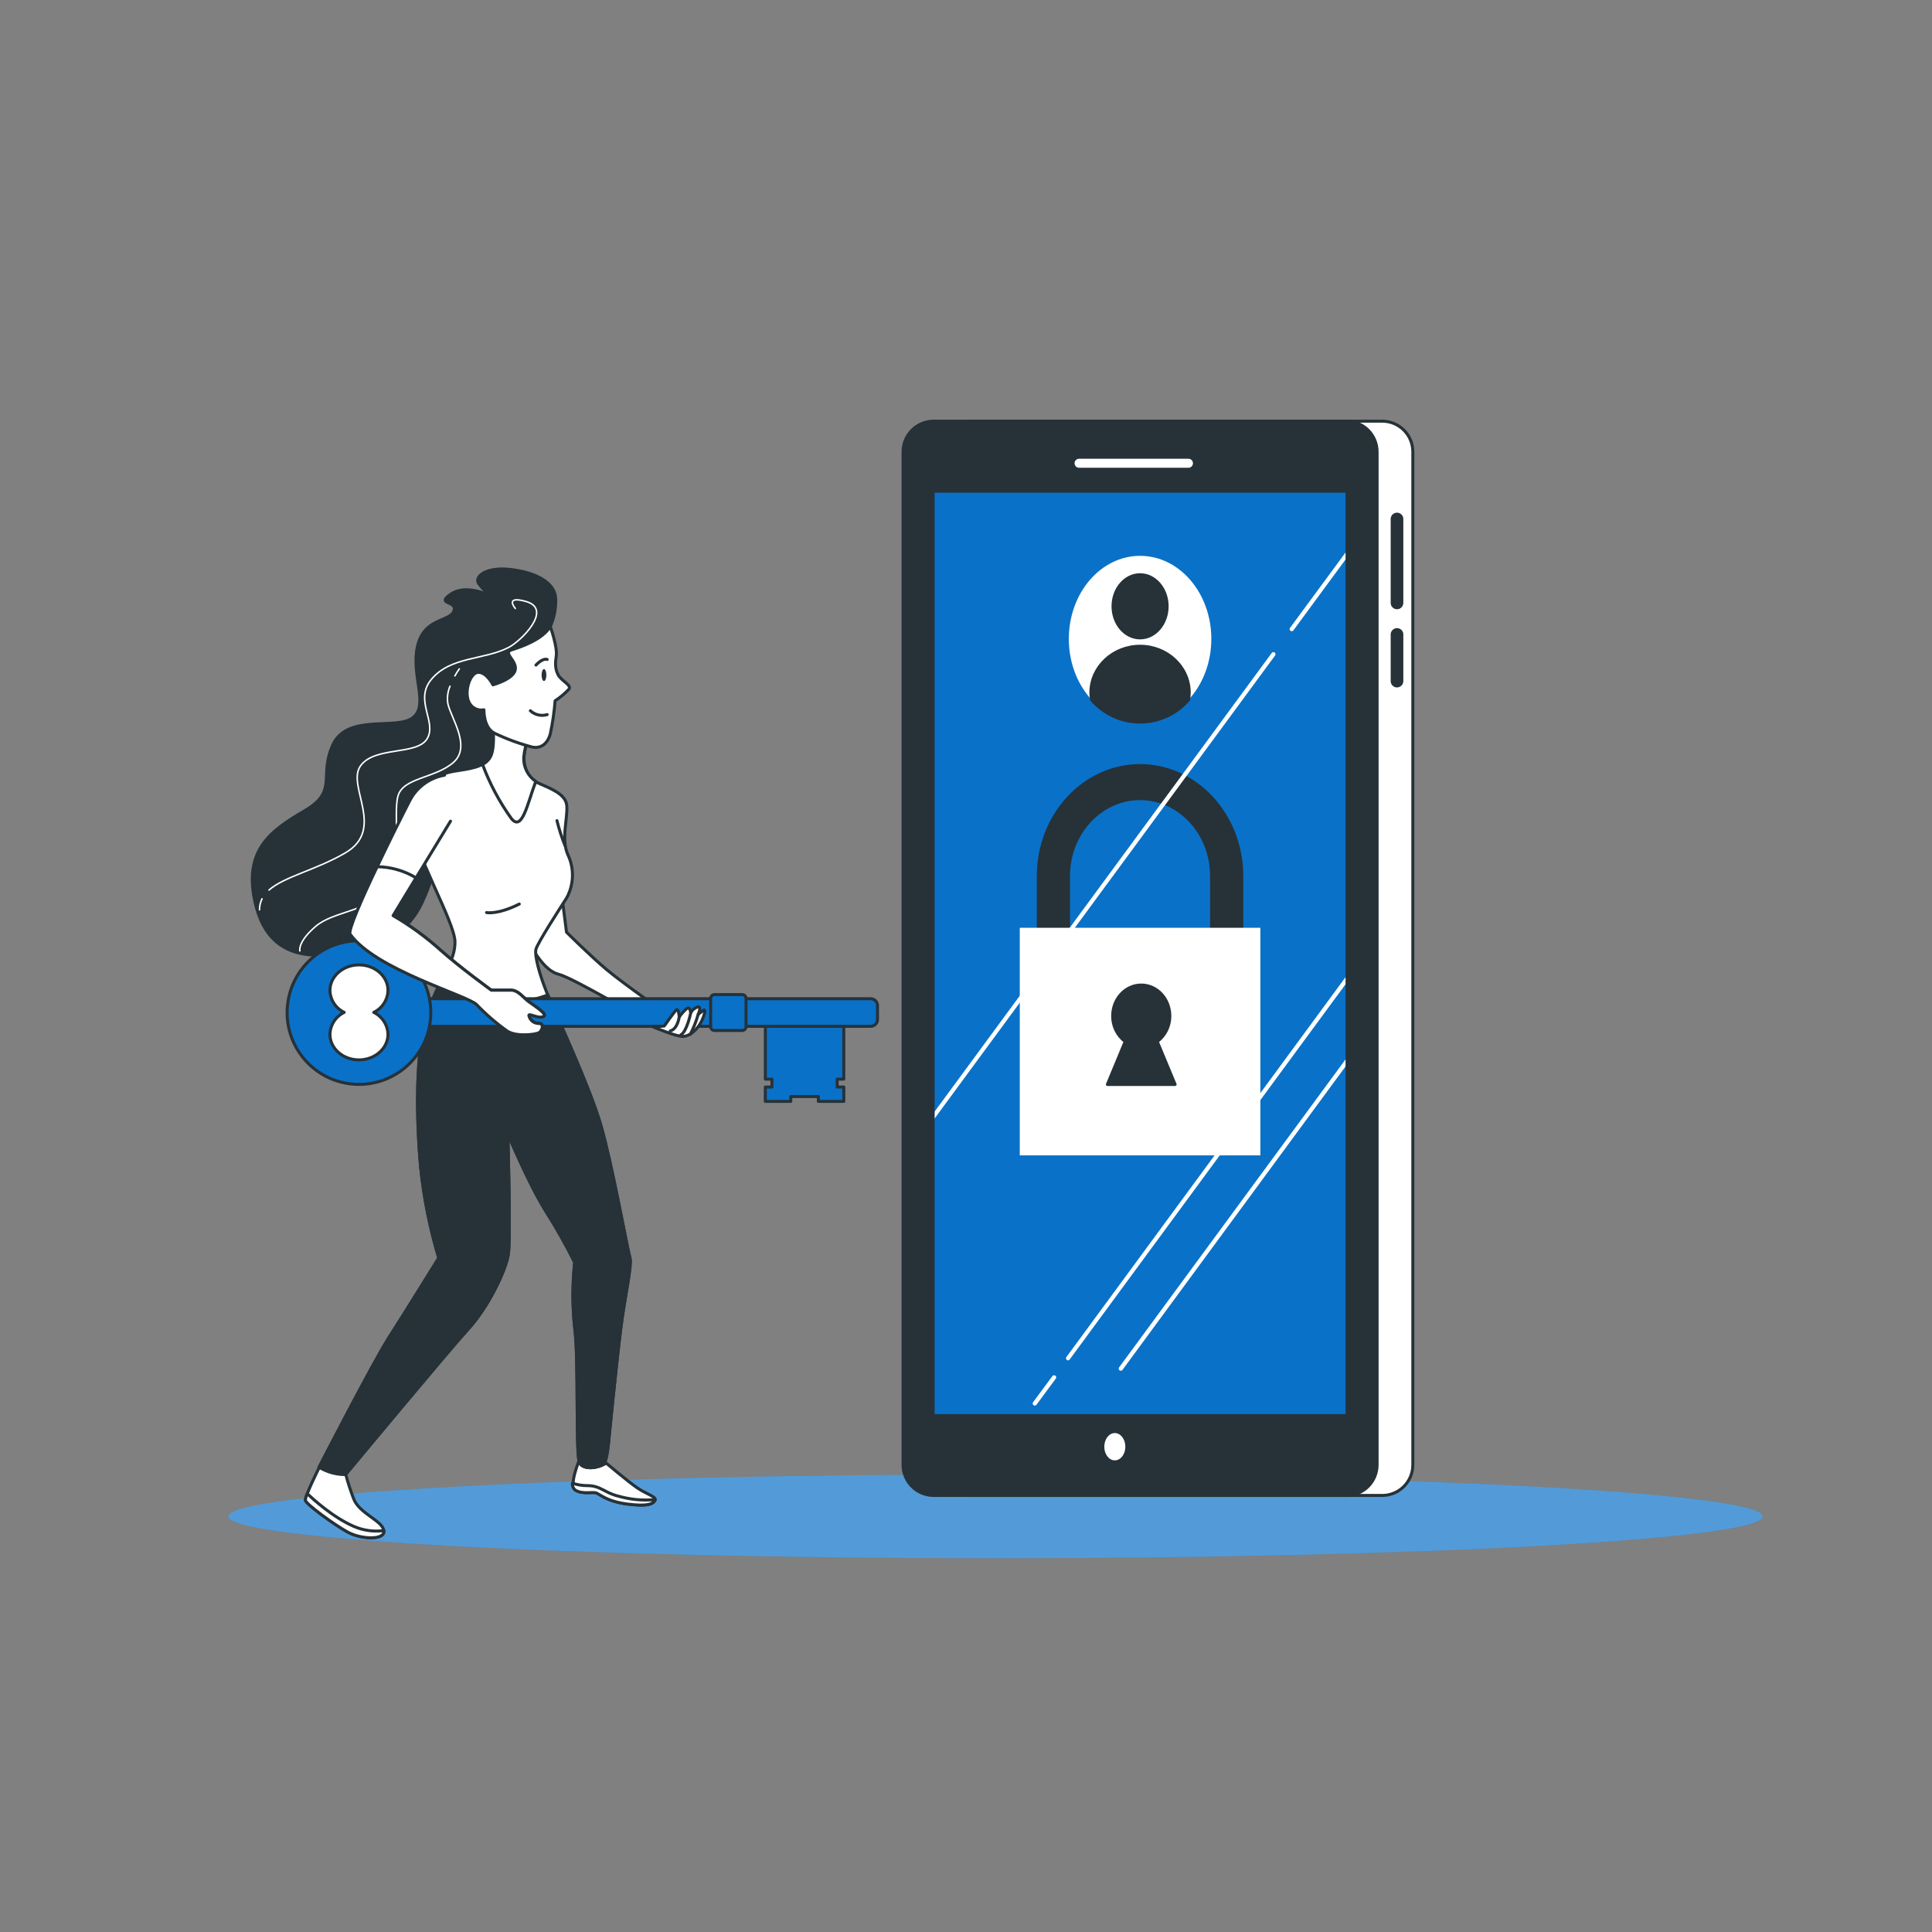 <svg width="643" height="643" viewBox="0 0 643 643" fill="none" xmlns="http://www.w3.org/2000/svg">
<rect x="0" y="0" width="643" height="643" fill="#808080" stroke="none"/>
<path d="M331.3 518.605C472.296 518.605 586.596 512.37 586.596 504.678C586.596 496.986 472.296 490.75 331.3 490.75C190.303 490.75 76.003 496.986 76.003 504.678C76.003 512.37 190.303 518.605 331.3 518.605Z" fill="#0A71C8"/>
<path opacity="0.3" d="M331.3 518.605C472.296 518.605 586.596 512.37 586.596 504.678C586.596 496.986 472.296 490.75 331.3 490.75C190.303 490.75 76.003 496.986 76.003 504.678C76.003 512.37 190.303 518.605 331.3 518.605Z" fill="white"/>
<path d="M460.028 140.174H322.631C317.006 140.174 312.446 144.734 312.446 150.359V487.522C312.446 493.148 317.006 497.708 322.631 497.708H460.028C465.653 497.708 470.213 493.148 470.213 487.522V150.359C470.213 144.734 465.653 140.174 460.028 140.174Z" fill="white" stroke="#263238" stroke-linecap="round" stroke-linejoin="round"/>
<path d="M464.94 202.763C464.384 202.763 463.851 202.542 463.458 202.149C463.065 201.756 462.844 201.223 462.844 200.667V172.568C462.885 172.039 463.125 171.545 463.514 171.184C463.904 170.824 464.416 170.624 464.946 170.624C465.477 170.624 465.989 170.824 466.378 171.184C466.768 171.545 467.008 172.039 467.049 172.568V200.616C467.054 200.896 467.003 201.174 466.9 201.435C466.796 201.695 466.641 201.932 466.445 202.132C466.249 202.332 466.014 202.491 465.756 202.599C465.498 202.708 465.22 202.763 464.94 202.763Z" fill="#263238"/>
<path d="M464.94 228.792C464.384 228.792 463.851 228.571 463.458 228.178C463.065 227.785 462.844 227.252 462.844 226.696V210.994C462.885 210.465 463.125 209.97 463.514 209.61C463.904 209.25 464.416 209.049 464.946 209.049C465.477 209.049 465.989 209.25 466.378 209.61C466.768 209.97 467.008 210.465 467.049 210.994V226.696C467.046 227.253 466.822 227.786 466.427 228.179C466.032 228.572 465.497 228.792 464.94 228.792Z" fill="#263238"/>
<path d="M448.132 140.174H310.736C305.111 140.174 300.551 144.734 300.551 150.359V487.522C300.551 493.148 305.111 497.708 310.736 497.708H448.132C453.757 497.708 458.317 493.148 458.317 487.522V150.359C458.317 144.734 453.757 140.174 448.132 140.174Z" fill="#263238" stroke="#263238" stroke-linecap="round" stroke-linejoin="round"/>
<path d="M447.811 163.978H311.058V470.637H447.811V163.978Z" fill="#0A71C8"/>
<path d="M359.128 154.178H395.535" stroke="white" stroke-width="3" stroke-linecap="round" stroke-linejoin="round"/>
<path d="M374.534 481.491C374.534 483.999 372.965 486.031 371.023 486.031C369.081 486.031 367.525 483.999 367.525 481.491C367.525 478.983 369.094 476.938 371.023 476.938C372.952 476.938 374.534 478.97 374.534 481.491Z" fill="white"/>
<path d="M379.434 240.289C392.53 240.289 403.147 227.91 403.147 212.64C403.147 197.37 392.53 184.991 379.434 184.991C366.337 184.991 355.72 197.37 355.72 212.64C355.72 227.91 366.337 240.289 379.434 240.289Z" fill="white"/>
<path d="M379.434 212.293C384.405 212.293 388.436 207.589 388.436 201.786C388.436 195.983 384.405 191.279 379.434 191.279C374.462 191.279 370.432 195.983 370.432 201.786C370.432 207.589 374.462 212.293 379.434 212.293Z" fill="#263238" stroke="#263238" stroke-linecap="round" stroke-linejoin="round"/>
<path d="M379.434 215.083C370.432 215.083 363.063 221.989 363.063 230.515C363.071 231.309 363.144 232.1 363.282 232.882C365.279 235.212 367.756 237.083 370.545 238.366C373.333 239.648 376.365 240.312 379.434 240.312C382.503 240.312 385.536 239.648 388.324 238.366C391.112 237.083 393.59 235.212 395.586 232.882C395.714 232.099 395.783 231.308 395.792 230.515C395.792 221.989 388.462 215.083 379.434 215.083Z" fill="#263238" stroke="#263238" stroke-linecap="round" stroke-linejoin="round"/>
<path d="M408.266 333.074H350.602C349.075 333.014 347.636 332.35 346.599 331.229C345.562 330.107 345.013 328.62 345.072 327.094V291.497C345.072 270.986 360.504 254.293 379.434 254.293C398.364 254.293 413.783 271.011 413.783 291.497V327.068C413.815 327.825 413.699 328.581 413.439 329.292C413.179 330.004 412.782 330.657 412.27 331.215C411.757 331.773 411.14 332.224 410.453 332.543C409.766 332.862 409.023 333.042 408.266 333.074ZM356.118 321.114H402.736V291.536C402.736 277.621 392.281 266.292 379.434 266.292C366.586 266.292 356.118 277.621 356.118 291.536V321.114Z" fill="#263238"/>
<path d="M419.467 308.781H339.4V384.527H419.467V308.781Z" fill="white"/>
<path d="M391.098 360.929L385.157 346.641C386.471 345.648 387.533 344.36 388.259 342.882C388.985 341.403 389.354 339.775 389.336 338.128C389.336 332.431 385.08 327.84 379.82 327.84C374.56 327.84 370.317 332.444 370.317 338.128C370.296 339.774 370.663 341.402 371.387 342.88C372.11 344.359 373.171 345.647 374.483 346.641L368.555 360.929H391.098Z" fill="#263238" stroke="#263238" stroke-linecap="round" stroke-linejoin="round"/>
<path d="M355.038 452.595C355.161 452.685 355.31 452.734 355.463 452.736C355.572 452.736 355.679 452.709 355.776 452.657C355.872 452.605 355.955 452.531 356.016 452.44L447.81 327.583V325.216L354.935 451.617C354.878 451.688 354.835 451.77 354.809 451.857C354.783 451.945 354.775 452.037 354.784 452.127C354.794 452.218 354.821 452.306 354.865 452.386C354.908 452.466 354.967 452.537 355.038 452.595Z" fill="white"/>
<path d="M429.344 208.962C429.289 209.036 429.25 209.12 429.228 209.21C429.206 209.299 429.202 209.392 429.217 209.483C429.231 209.574 429.263 209.661 429.312 209.74C429.36 209.818 429.423 209.886 429.498 209.939C429.649 210.047 429.836 210.09 430.018 210.062C430.201 210.033 430.365 209.934 430.476 209.785L447.811 186.213V183.898L429.344 208.962Z" fill="white"/>
<path d="M311.058 372.245L424.38 218.144C424.489 217.994 424.534 217.807 424.505 217.623C424.476 217.44 424.376 217.276 424.226 217.167C424.076 217.057 423.888 217.012 423.705 217.041C423.522 217.07 423.357 217.171 423.248 217.321L311.109 369.879L311.058 372.245Z" fill="white"/>
<path d="M344.391 467.795C344.5 467.793 344.608 467.767 344.706 467.718C344.804 467.669 344.889 467.598 344.957 467.512L351.387 458.819C351.441 458.745 351.481 458.66 351.503 458.571C351.525 458.482 351.528 458.389 351.514 458.298C351.5 458.207 351.467 458.12 351.419 458.041C351.371 457.963 351.307 457.895 351.232 457.841C351.082 457.734 350.895 457.69 350.712 457.719C350.53 457.748 350.365 457.847 350.255 457.996L343.825 466.676C343.77 466.749 343.729 466.833 343.706 466.922C343.684 467.011 343.679 467.103 343.692 467.194C343.705 467.285 343.736 467.373 343.783 467.451C343.83 467.53 343.893 467.599 343.966 467.653C344.087 467.749 344.237 467.799 344.391 467.795Z" fill="white"/>
<path d="M447.811 352.583L372.451 455.09C372.375 455.193 372.329 455.317 372.319 455.445C372.308 455.574 372.334 455.703 372.393 455.817C372.451 455.932 372.541 456.028 372.651 456.095C372.762 456.162 372.888 456.197 373.017 456.196C373.127 456.198 373.237 456.173 373.335 456.124C373.434 456.074 373.519 456.002 373.583 455.913L447.811 354.936V352.583Z" fill="white"/>
<path d="M183.139 208.512C184.414 205.687 185.03 202.608 184.94 199.51C184.94 193.762 177.982 190.431 169.803 189.518C161.624 188.605 157.998 191.935 159.207 194.057C160.463 195.807 161.996 197.341 163.746 198.597C163.746 198.597 155.567 194.057 150.115 197.697C144.662 201.336 152.545 199.819 151.028 203.445C149.51 207.072 141.036 205.567 138.914 215.251C136.792 224.934 142.849 234.631 137.396 238.874C131.944 243.118 115.534 237.357 110.75 247.954C105.966 258.55 112.756 263.257 101.26 269.918C89.763 276.58 81.378 283.087 84.709 299.432C88.04 315.777 98.945 321.5 120.447 315.726C141.949 309.952 140.431 296.95 147.453 283.576C154.474 270.201 165.328 272.979 168.659 265.405C171.99 257.83 167.746 248.751 168.054 241.781C168.363 234.811 175.32 233.306 178.047 225.063C180.773 216.82 183.139 208.512 183.139 208.512Z" fill="#263238" stroke="#263238" stroke-linecap="round" stroke-linejoin="round"/>
<path d="M87.216 299.124C86.652 300.262 86.366 301.518 86.38 302.789" stroke="white" stroke-width="0.5" stroke-linecap="round" stroke-linejoin="round"/>
<path d="M171.514 202.507C171.514 202.507 167.733 198.134 175.012 200.166C184.181 202.738 173.417 213.347 169.276 215.482C160.969 219.739 149.986 218.376 143.556 226.117C137.718 233.113 145.601 240.405 142.103 245.948C138.605 251.49 124.6 248.275 119.945 254.95C115.29 261.624 128.394 275.95 114.981 283.82C105.285 289.517 94.662 291.703 89.531 296.217" stroke="white" stroke-width="0.5" stroke-linecap="round" stroke-linejoin="round"/>
<path d="M149.768 228.381C148.973 230.241 148.732 232.29 149.074 234.284C150.231 239.235 156.944 248.571 150.822 253.818C144.701 259.065 134.194 258.769 132.458 264.916C130.722 271.063 134.207 287.948 128.382 295.78C122.556 303.612 111.175 303.072 105.054 308.319C98.932 313.566 99.807 316.485 99.807 316.485" stroke="white" stroke-width="0.5" stroke-linecap="round" stroke-linejoin="round"/>
<path d="M152.854 222.62C152.324 223.369 151.834 224.146 151.388 224.947" stroke="white" stroke-width="0.5" stroke-linecap="round" stroke-linejoin="round"/>
<path d="M187.061 298.661L188.54 310.235C188.54 310.235 196.256 317.951 201.927 322.722C207.599 327.493 222.13 337.588 222.13 337.588L214.762 339.684C214.762 339.684 190.675 325.409 185.917 324.252C181.158 323.095 177.596 316.227 176.117 314.144C174.638 312.061 183.19 296.577 187.061 298.661Z" fill="white" stroke="#263238" stroke-linecap="round" stroke-linejoin="round"/>
<path d="M201.774 486.97C201.774 486.97 209.053 493.117 212.062 495.174C215.071 497.232 218.582 498.158 218.029 499.277C217.476 500.395 215.971 501.514 208.885 500.563C201.8 499.611 199.755 497.206 198.443 496.833C197.131 496.46 193.968 497.399 191.55 495.907C189.132 494.416 192.965 485.529 192.965 485.529C194.027 486.771 195.494 487.596 197.106 487.86C198.718 488.124 200.372 487.808 201.774 486.97Z" fill="white" stroke="#263238" stroke-linecap="round" stroke-linejoin="round"/>
<path d="M218.002 499.277C218.008 499.217 218.008 499.156 218.002 499.097C213.911 499.472 209.786 499.084 205.837 497.952C201.259 496.872 199.908 494.441 195.549 494.441C193.838 494.457 192.137 494.178 190.521 493.618C190.474 494.047 190.532 494.481 190.692 494.882C190.851 495.284 191.105 495.64 191.434 495.92C193.851 497.412 197.028 496.473 198.327 496.846C199.625 497.219 201.683 499.65 208.769 500.575C215.855 501.501 217.437 500.395 218.002 499.277Z" fill="white" stroke="#263238" stroke-linecap="round" stroke-linejoin="round"/>
<path d="M163.669 238.424C163.669 238.424 165.071 247.864 163.27 251.67C161.47 255.477 155.837 255.888 151.028 256.698C146.218 257.509 135.171 261.714 136.367 272.555C137.563 283.396 151.426 306.878 151.426 313.501C151.426 320.124 147.208 323.532 142.591 336.379C137.975 349.226 138.579 373.12 140.019 388.578C141.075 398.78 143.09 408.859 146.038 418.683C146.038 418.683 134.464 437.356 129.32 445.38C124.176 453.405 106.172 488.346 106.172 488.346C106.172 488.346 106.172 489.542 108.975 490.352C110.948 490.832 112.988 490.966 115.007 490.75C115.007 490.75 149.523 449.2 155.953 442.178C162.383 435.157 168.401 422.888 169.199 417.281C169.996 411.674 169.006 377.338 169.006 377.338C169.006 377.338 176.22 394.596 181.866 403.431C185.29 408.838 188.432 414.418 191.279 420.149C190.489 427.415 190.489 434.745 191.279 442.011C192.681 452.042 191.498 484.269 192.9 486.88C194.301 489.49 199.741 488.397 200.95 487.201C202.159 486.005 202.725 478.199 202.725 478.199C202.725 478.199 205.13 453.765 206.583 442.268C208.036 430.771 210.441 420.985 209.605 418.374C208.769 415.764 203.779 387.858 199.96 374.65C196.14 361.443 184.528 336.713 181.956 330.296C179.384 323.879 177.931 318.041 178.342 316.034C178.754 314.028 186.573 301.991 188.63 298.776C189.803 296.597 190.45 294.173 190.519 291.699C190.589 289.225 190.078 286.769 189.029 284.527C186.624 279.306 189.029 272.272 188.63 268.067C188.232 263.861 182.007 262.035 178.792 260.441C175.577 258.846 174.368 255.219 174.368 252.21C174.565 249.675 175.177 247.19 176.182 244.854C176.182 244.854 166.28 238.424 163.669 238.424Z" fill="white" stroke="#263238" stroke-linecap="round" stroke-linejoin="round"/>
<path d="M188.001 281.364C186.943 278.677 186.062 275.923 185.364 273.121" stroke="#263238" stroke-linecap="round" stroke-linejoin="round"/>
<path d="M161.933 303.714C161.933 303.714 165.559 304.512 172.825 300.885" stroke="#263238" stroke-linecap="round" stroke-linejoin="round"/>
<path d="M199.998 374.522C196.359 361.867 185.57 338.758 182.342 331.132C166.91 336.919 152.481 331.981 145.704 328.792C144.726 330.926 143.672 333.395 142.591 336.379C137.975 349.239 138.579 373.12 140.019 388.578C141.075 398.78 143.09 408.859 146.038 418.683C146.038 418.683 134.464 437.356 129.32 445.38C124.176 453.405 106.172 488.346 106.172 488.346C106.172 488.346 106.172 489.541 108.975 490.352C110.948 490.832 112.988 490.966 115.007 490.75C115.007 490.75 149.523 449.2 155.953 442.178C162.383 435.157 168.401 422.888 169.199 417.281C169.996 411.674 169.006 377.338 169.006 377.338C169.006 377.338 176.22 394.596 181.866 403.431C185.29 408.837 188.432 414.418 191.279 420.149C190.489 427.415 190.489 434.745 191.279 442.011C192.681 452.042 191.498 484.269 192.9 486.88C194.301 489.49 199.741 488.397 200.95 487.201C202.159 486.005 202.725 478.199 202.725 478.199C202.725 478.199 205.13 453.765 206.583 442.268C208.036 430.771 210.441 420.985 209.605 418.374C208.769 415.764 203.818 387.767 199.998 374.522Z" fill="#263238" stroke="#263238" stroke-linecap="round" stroke-linejoin="round"/>
<path d="M278.625 361.777V359.154H280.824V338.552H278.625H256.917H254.718V359.154H256.917V361.777H254.705V366.561H263.18V364.954H272.362V366.561H280.837V361.777H278.625Z" fill="#0A71C8" stroke="#263238" stroke-linecap="round" stroke-linejoin="round"/>
<path d="M138.322 332.392H289.762C290.369 332.392 290.951 332.633 291.38 333.063C291.81 333.492 292.051 334.074 292.051 334.681V339.285C292.051 339.892 291.81 340.475 291.38 340.904C290.951 341.333 290.369 341.574 289.762 341.574H138.322V332.379V332.392Z" fill="#0A71C8" stroke="#263238" stroke-linecap="round" stroke-linejoin="round"/>
<path d="M247.015 331.016H237.795C237.091 331.016 236.521 331.586 236.521 332.289V341.69C236.521 342.393 237.091 342.963 237.795 342.963H247.015C247.718 342.963 248.288 342.393 248.288 341.69V332.289C248.288 331.586 247.718 331.016 247.015 331.016Z" fill="#0A71C8" stroke="#263238" stroke-linecap="round" stroke-linejoin="round"/>
<path d="M143.06 340.857C145.194 327.827 136.361 315.535 123.331 313.401C110.301 311.267 98.009 320.1 95.875 333.13C93.741 346.16 102.574 358.452 115.604 360.586C128.634 362.72 140.926 353.887 143.06 340.857Z" fill="#0A71C8" stroke="#263238" stroke-linecap="round" stroke-linejoin="round"/>
<path d="M124.382 336.932C125.768 336.268 126.944 335.235 127.781 333.947C128.618 332.658 129.084 331.164 129.127 329.627C129.127 324.934 124.806 321.127 119.469 321.127C114.132 321.127 109.812 324.985 109.812 329.627C109.852 331.164 110.316 332.66 111.154 333.949C111.991 335.238 113.169 336.271 114.557 336.932C113.17 337.598 111.993 338.633 111.156 339.924C110.319 341.215 109.854 342.711 109.812 344.249C109.812 348.943 114.132 352.75 119.469 352.75C124.806 352.75 129.127 348.892 129.127 344.249C129.082 342.712 128.616 341.217 127.779 339.926C126.942 338.636 125.767 337.6 124.382 336.932Z" fill="white" stroke="#263238" stroke-linecap="round" stroke-linejoin="round"/>
<path d="M217.411 341.78C217.411 341.78 224.896 344.944 227.21 344.944C229.525 344.944 232.2 342.616 233.525 339.8C234.849 336.984 234.811 335.646 234.026 336.315L232.367 337.601C232.367 337.601 233.653 334.785 232.2 335.119C231.194 335.454 230.359 336.169 229.872 337.112C229.872 337.112 229.705 334.617 228.381 335.826C227.504 336.62 226.723 337.513 226.053 338.488C226.053 338.488 225.886 335.338 225.05 336.161C224.214 336.984 221.076 341.472 221.076 341.472L217.411 341.78Z" fill="white" stroke="#263238" stroke-linecap="round" stroke-linejoin="round"/>
<path d="M226.053 338.462C226.053 338.462 225.551 342.449 223.069 343.118L226.053 338.462Z" fill="white"/>
<path d="M226.053 338.462C226.053 338.462 225.551 342.449 223.069 343.118" stroke="#263238" stroke-linecap="round" stroke-linejoin="round"/>
<path d="M229.873 337.138C229.873 337.138 228.587 343.439 226.555 344.442L229.873 337.138Z" fill="white"/>
<path d="M229.873 337.138C229.873 337.138 228.587 343.439 226.555 344.442" stroke="#263238" stroke-linecap="round" stroke-linejoin="round"/>
<path d="M232.367 337.626C231.704 339.926 230.812 342.153 229.705 344.275L232.367 337.626Z" fill="white"/>
<path d="M232.367 337.626C231.704 339.926 230.812 342.153 229.705 344.275" stroke="#263238" stroke-linecap="round" stroke-linejoin="round"/>
<path d="M178.317 260.055C177.022 259.18 175.972 257.988 175.27 256.592C174.567 255.196 174.235 253.643 174.304 252.082C174.535 249.587 175.169 247.146 176.182 244.854C176.182 244.854 166.344 238.424 163.734 238.424C163.734 238.424 165.135 247.864 163.335 251.67C162.745 252.854 161.783 253.812 160.596 254.396C162.973 260.798 166.195 266.853 170.176 272.4C173.79 276.94 175.552 267.372 178.317 260.055Z" fill="white" stroke="#263238" stroke-linecap="round" stroke-linejoin="round"/>
<path d="M147.954 257.997C145.5 258.416 143.177 259.4 141.168 260.871C139.16 262.341 137.52 264.259 136.38 266.472C132.419 274.111 115.109 308.781 116.588 310.852C124.999 322.683 155.593 331.196 158.705 334.308C161.816 337.563 165.231 340.512 168.903 343.117C172.015 345.098 178.226 344.249 179.358 343.683C180.49 343.117 181.338 340.571 179.358 340.571C178.601 340.581 177.864 340.331 177.27 339.863C176.675 339.395 176.259 338.737 176.092 337.999C175.809 336.867 179.204 339.131 180.901 338.282C182.599 337.433 177.108 334.334 175.41 332.919C173.712 331.505 172.298 329.537 170.035 329.537C167.771 329.537 163.515 329.537 163.515 329.537C163.515 329.537 153.098 321.988 146.797 316.369C141.893 311.944 136.545 308.04 130.837 304.717L149.934 273.3" fill="white"/>
<path d="M147.954 257.997C145.5 258.416 143.177 259.4 141.168 260.871C139.16 262.341 137.52 264.259 136.38 266.472C132.419 274.111 115.109 308.781 116.588 310.852C124.999 322.683 155.593 331.196 158.705 334.308C161.816 337.563 165.231 340.512 168.903 343.117C172.015 345.098 178.226 344.249 179.358 343.683C180.49 343.117 181.338 340.571 179.358 340.571C178.601 340.581 177.864 340.331 177.27 339.863C176.675 339.395 176.259 338.737 176.092 337.999C175.809 336.867 179.204 339.131 180.901 338.282C182.599 337.433 177.108 334.334 175.41 332.919C173.712 331.505 172.298 329.537 170.035 329.537C167.771 329.537 163.515 329.537 163.515 329.537C163.515 329.537 153.098 321.988 146.797 316.369C141.893 311.944 136.545 308.04 130.837 304.717L149.934 273.3" stroke="#263238" stroke-linecap="round" stroke-linejoin="round"/>
<path d="M175.398 332.932C173.7 331.518 172.285 329.55 170.022 329.55C167.759 329.55 163.502 329.55 163.502 329.55C163.502 329.55 153.085 322.001 146.784 316.381C141.881 311.957 136.533 308.053 130.825 304.73L138.464 292.153C134.558 289.789 130.091 288.515 125.526 288.462C120.382 299.188 115.766 309.784 116.524 310.903C124.935 322.734 155.529 331.248 158.641 334.36C161.752 337.614 165.167 340.564 168.839 343.169C171.951 345.149 178.162 344.301 179.294 343.735C180.426 343.169 181.275 340.623 179.294 340.623C178.538 340.633 177.8 340.383 177.206 339.914C176.611 339.446 176.195 338.788 176.028 338.051C175.745 336.919 179.14 339.182 180.837 338.333C182.535 337.485 177.095 334.36 175.398 332.932Z" fill="white" stroke="#263238" stroke-linecap="round" stroke-linejoin="round"/>
<path d="M185.75 224.574C184.747 222.568 184.747 220.96 185.146 218.144C185.544 215.328 183.14 208.499 183.14 208.499C180.683 212.743 173.585 215.263 170.447 216.215C166.987 217.27 172.041 219.662 171.501 222.864C170.961 226.066 164.055 227.918 164.055 227.918C164.055 227.918 162.036 223.764 159.233 223.764C156.429 223.764 154.436 230.194 156.031 233.602C156.446 234.546 157.17 235.321 158.084 235.8C158.997 236.279 160.046 236.433 161.059 236.238C161.059 236.238 160.866 242.269 164.673 244.07C168.734 246.008 172.971 247.554 177.327 248.687C179.732 249.085 182.136 247.889 183.14 244.276C183.924 240.634 184.461 236.943 184.747 233.229C186.431 232.127 187.98 230.832 189.364 229.371C190.328 227.982 186.753 226.58 185.75 224.574Z" fill="white" stroke="#263238" stroke-linecap="round" stroke-linejoin="round"/>
<path d="M181.841 224.664C181.841 225.77 181.481 226.658 181.043 226.658C180.606 226.658 180.246 225.77 180.246 224.664C180.246 223.558 180.606 222.671 181.043 222.671C181.481 222.671 181.841 223.558 181.841 224.664Z" fill="#263238"/>
<path d="M178.381 221.346C178.381 221.346 180.516 218.941 182.11 219.481" stroke="#263238" stroke-linecap="round" stroke-linejoin="round"/>
<path d="M182.111 237.833C181.147 238.124 180.124 238.158 179.143 237.932C178.162 237.707 177.257 237.229 176.517 236.547" stroke="#263238" stroke-linecap="round" stroke-linejoin="round"/>
<path d="M106.262 488.346C106.262 488.346 101.466 497.965 101.646 499.277C101.826 500.588 111.342 507.481 115.792 509.899C120.241 512.317 128.291 512.703 127.726 509.346C127.16 505.99 119.521 503.752 117.656 498.711C116.663 496.103 115.805 493.446 115.084 490.751C111.976 490.797 108.917 489.963 106.262 488.346Z" fill="white" stroke="#263238" stroke-linecap="round" stroke-linejoin="round"/>
<path d="M127.751 509.397C124.328 509.856 120.844 509.363 117.682 507.97C110.776 504.974 104.089 498.852 102.25 497.116C101.923 497.81 101.715 498.553 101.633 499.315C101.826 500.601 111.329 507.52 115.779 509.938C120.228 512.355 128.214 512.69 127.751 509.397Z" fill="white" stroke="#263238" stroke-linecap="round" stroke-linejoin="round"/>
</svg>
